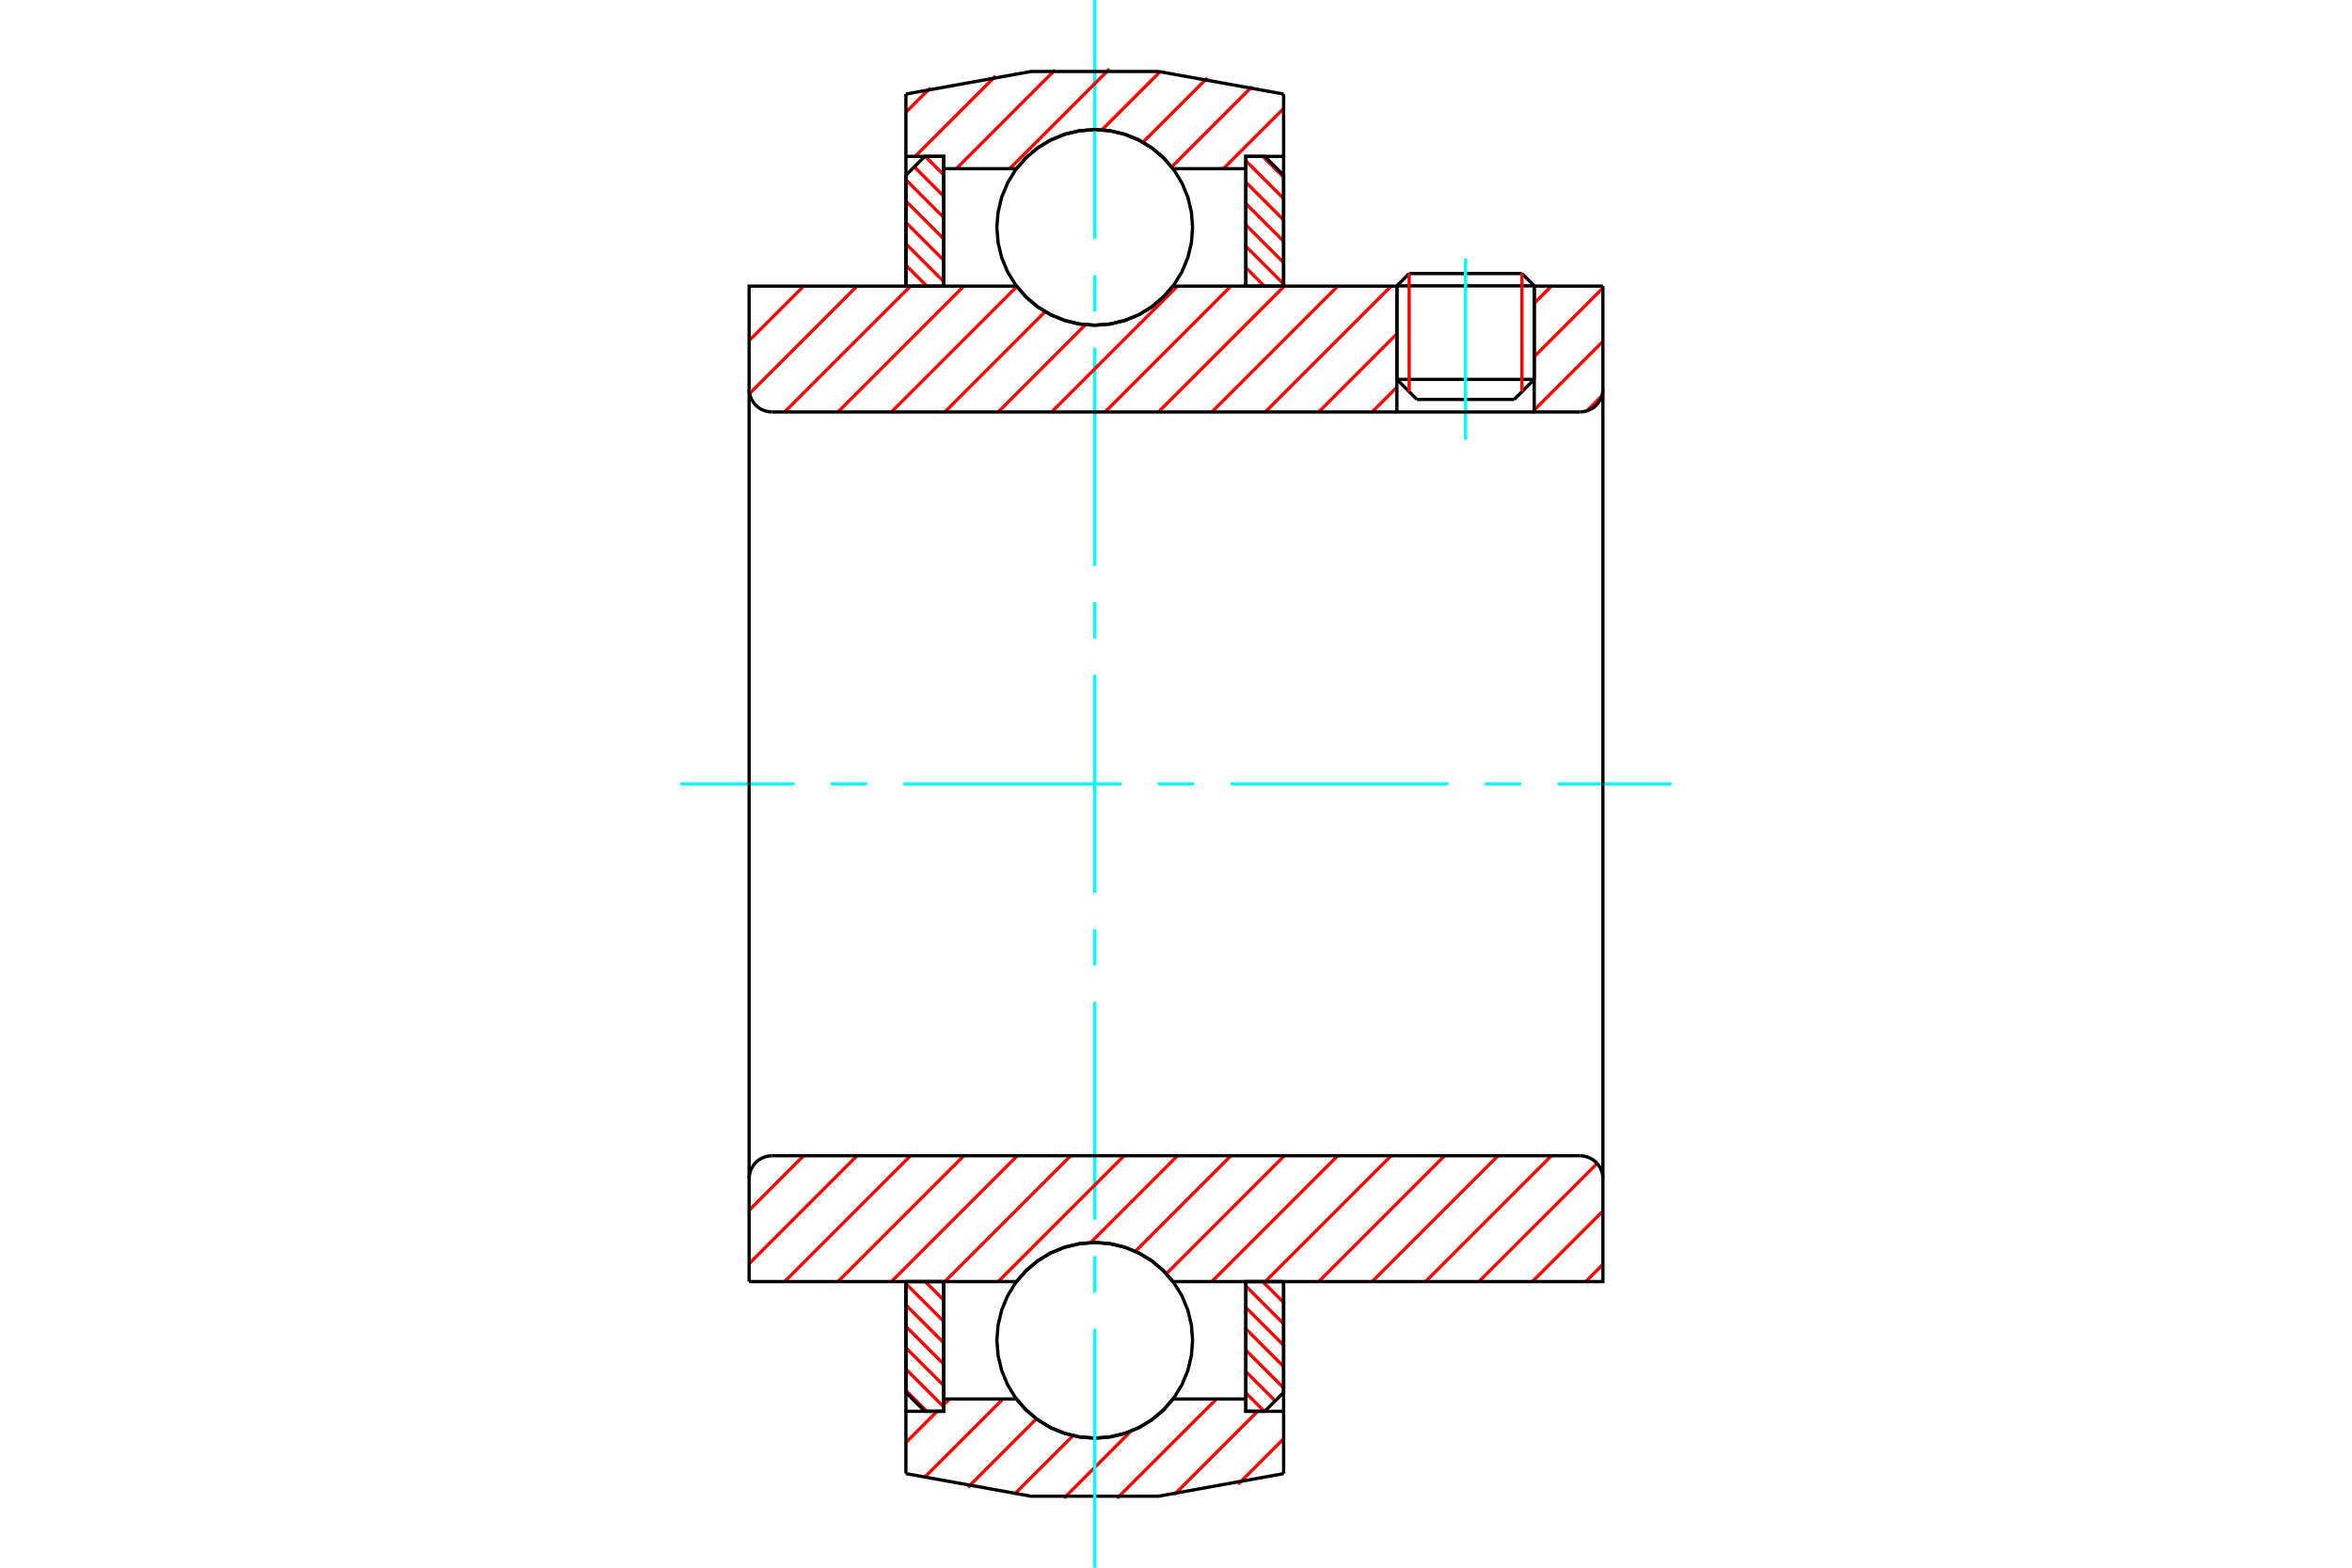 <?xml version="1.0" standalone="no"?>
<!DOCTYPE svg PUBLIC "-//W3C//DTD SVG 1.1//EN"
	"http://www.w3.org/Graphics/SVG/1.1/DTD/svg11.dtd">
<svg xmlns="http://www.w3.org/2000/svg" height="100%" width="100%" viewBox="0 0 36000 24000">
	<rect x="-1800" y="-1200" width="39600" height="26400" style="fill:#FFF"/>
	<g style="fill:none; fill-rule:evenodd" transform="matrix(1 0 0 1 0 0)">
		<g style="fill:none; stroke:#000; stroke-width:50; shape-rendering:geometricPrecision">
			<line x1="23483" y1="4376" x2="21381" y2="4376"/>
			<line x1="21569" y1="4188" x2="23295" y2="4188"/>
			<line x1="21381" y1="5808" x2="23483" y2="5808"/>
			<line x1="23177" y1="6115" x2="21688" y2="6115"/>
			<line x1="21569" y1="4188" x2="21381" y2="4376"/>
			<line x1="23483" y1="4376" x2="23295" y2="4188"/>
			<line x1="23177" y1="6115" x2="23483" y2="5808"/>
			<line x1="21381" y1="5808" x2="21688" y2="6115"/>
			<line x1="21381" y1="4376" x2="21381" y2="5808"/>
			<line x1="23483" y1="5808" x2="23483" y2="4376"/>
		</g>
		<g style="fill:none; stroke:#0FF; stroke-width:50; shape-rendering:geometricPrecision">
			<line x1="22432" y1="6731" x2="22432" y2="3956"/>
		</g>
		<g style="fill:none; stroke:#F00; stroke-width:50; shape-rendering:geometricPrecision">
			<line x1="23295" y1="4188" x2="23295" y2="5996"/>
			<line x1="21569" y1="5996" x2="21569" y2="4188"/>
			<line x1="13866" y1="21287" x2="14185" y2="21606"/>
			<line x1="13866" y1="20960" x2="14444" y2="21538"/>
			<line x1="13866" y1="20633" x2="14444" y2="21211"/>
			<line x1="13866" y1="20306" x2="14444" y2="20884"/>
			<line x1="13866" y1="19979" x2="14444" y2="20557"/>
			<line x1="13866" y1="19652" x2="14444" y2="20230"/>
			<line x1="14161" y1="19620" x2="14444" y2="19903"/>
		</g>
		<g style="fill:none; stroke:#000; stroke-width:50; shape-rendering:geometricPrecision">
			<polyline points="13866,19620 13866,21317 14155,21606 14444,21606 14444,19620 13866,19620"/>
		</g>
		<g style="fill:none; stroke:#0FF; stroke-width:50; shape-rendering:geometricPrecision">
			<line x1="10415" y1="12000" x2="12160" y2="12000"/>
			<line x1="12716" y1="12000" x2="13272" y2="12000"/>
			<line x1="13828" y1="12000" x2="17166" y2="12000"/>
			<line x1="17722" y1="12000" x2="18278" y2="12000"/>
			<line x1="18834" y1="12000" x2="22172" y2="12000"/>
			<line x1="22728" y1="12000" x2="23284" y2="12000"/>
			<line x1="23840" y1="12000" x2="25585" y2="12000"/>
		</g>
		<g style="fill:none; stroke:#F00; stroke-width:50; shape-rendering:geometricPrecision">
			<line x1="13866" y1="4060" x2="14185" y2="4380"/>
			<line x1="13866" y1="3733" x2="14444" y2="4311"/>
			<line x1="13866" y1="3406" x2="14444" y2="3984"/>
			<line x1="13866" y1="3079" x2="14444" y2="3657"/>
			<line x1="13866" y1="2752" x2="14444" y2="3330"/>
			<line x1="13995" y1="2554" x2="14444" y2="3003"/>
			<line x1="14161" y1="2394" x2="14444" y2="2676"/>
		</g>
		<g style="fill:none; stroke:#000; stroke-width:50; shape-rendering:geometricPrecision">
			<polyline points="14444,4380 14444,2394 14155,2394 13866,2683 13866,4380 14444,4380"/>
		</g>
		<g style="fill:none; stroke:#F00; stroke-width:50; shape-rendering:geometricPrecision">
			<line x1="19327" y1="19620" x2="19647" y2="19940"/>
			<line x1="19069" y1="19689" x2="19647" y2="20267"/>
			<line x1="19069" y1="20016" x2="19647" y2="20594"/>
			<line x1="19069" y1="20343" x2="19647" y2="20921"/>
			<line x1="19069" y1="20670" x2="19647" y2="21248"/>
			<line x1="19069" y1="20997" x2="19518" y2="21446"/>
			<line x1="19069" y1="21324" x2="19351" y2="21606"/>
		</g>
		<g style="fill:none; stroke:#000; stroke-width:50; shape-rendering:geometricPrecision">
			<polyline points="19647,19620 19647,21317 19358,21606 19069,21606 19069,19620 19647,19620"/>
		</g>
		<g style="fill:none; stroke:#F00; stroke-width:50; shape-rendering:geometricPrecision">
			<line x1="19327" y1="2394" x2="19647" y2="2713"/>
			<line x1="19069" y1="2462" x2="19647" y2="3040"/>
			<line x1="19069" y1="2789" x2="19647" y2="3367"/>
			<line x1="19069" y1="3116" x2="19647" y2="3694"/>
			<line x1="19069" y1="3443" x2="19647" y2="4021"/>
			<line x1="19069" y1="3770" x2="19647" y2="4348"/>
			<line x1="19069" y1="4097" x2="19351" y2="4380"/>
		</g>
		<g style="fill:none; stroke:#000; stroke-width:50; shape-rendering:geometricPrecision">
			<polyline points="19069,4380 19069,2394 19358,2394 19647,2683 19647,4380 19069,4380"/>
			<polyline points="18254,3481 18236,3247 18181,3018 18091,2801 17968,2600 17815,2422 17637,2269 17436,2146 17219,2056 16991,2002 16756,1983 16522,2002 16293,2056 16076,2146 15876,2269 15697,2422 15544,2600 15422,2801 15332,3018 15277,3247 15258,3481 15277,3715 15332,3944 15422,4161 15544,4361 15697,4540 15876,4693 16076,4815 16293,4905 16522,4960 16756,4979 16991,4960 17219,4905 17436,4815 17637,4693 17815,4540 17968,4361 18091,4161 18181,3944 18236,3715 18254,3481"/>
			<polyline points="18254,20519 18236,20285 18181,20056 18091,19839 17968,19639 17815,19460 17637,19307 17436,19185 17219,19095 16991,19040 16756,19021 16522,19040 16293,19095 16076,19185 15876,19307 15697,19460 15544,19639 15422,19839 15332,20056 15277,20285 15258,20519 15277,20753 15332,20982 15422,21199 15544,21400 15697,21578 15876,21731 16076,21854 16293,21944 16522,21998 16756,22017 16991,21998 17219,21944 17436,21854 17637,21731 17815,21578 17968,21400 18091,21199 18181,20982 18236,20753 18254,20519"/>
		</g>
		<g style="fill:none; stroke:#F00; stroke-width:50; shape-rendering:geometricPrecision">
			<line x1="19647" y1="22026" x2="18952" y2="22721"/>
			<line x1="19249" y1="21606" x2="17975" y2="22880"/>
			<line x1="18620" y1="21418" x2="17098" y2="22939"/>
			<line x1="17310" y1="21910" x2="16287" y2="22934"/>
			<line x1="16424" y1="21979" x2="15528" y2="22874"/>
			<line x1="15864" y1="21721" x2="14815" y2="22770"/>
			<line x1="15350" y1="21418" x2="14141" y2="22627"/>
			<line x1="14532" y1="21418" x2="14444" y2="21506"/>
			<line x1="14344" y1="21606" x2="13866" y2="22084"/>
		</g>
		<g style="fill:none; stroke:#000; stroke-width:50; shape-rendering:geometricPrecision">
			<polyline points="19647,19620 19647,21606 19647,22560"/>
			<polyline points="13866,22560 15782,22906 17730,22906 19647,22560"/>
			<polyline points="13866,22560 13866,21606 14444,21606 14444,21418 14444,19620"/>
			<polyline points="14444,21418 15558,21418 15711,21592 15888,21740 16086,21859 16301,21946 16526,21999 16756,22017 16987,21999 17212,21946 17426,21859 17624,21740 17802,21592 17954,21418 19069,21418 19069,19620"/>
			<polyline points="19069,21418 19069,21606 19647,21606"/>
			<line x1="13866" y1="21606" x2="13866" y2="19620"/>
		</g>
		<g style="fill:none; stroke:#0FF; stroke-width:50; shape-rendering:geometricPrecision">
			<line x1="16756" y1="24000" x2="16756" y2="20343"/>
			<line x1="16756" y1="19787" x2="16756" y2="19231"/>
			<line x1="16756" y1="18674" x2="16756" y2="15337"/>
			<line x1="16756" y1="14781" x2="16756" y2="14225"/>
			<line x1="16756" y1="13669" x2="16756" y2="10331"/>
			<line x1="16756" y1="9775" x2="16756" y2="9219"/>
			<line x1="16756" y1="8663" x2="16756" y2="5326"/>
			<line x1="16756" y1="4769" x2="16756" y2="4213"/>
			<line x1="16756" y1="3657" x2="16756" y2="0"/>
		</g>
		<g style="fill:none; stroke:#F00; stroke-width:50; shape-rendering:geometricPrecision">
			<line x1="19647" y1="1661" x2="18725" y2="2582"/>
			<line x1="19166" y1="1324" x2="17934" y2="2556"/>
			<line x1="18480" y1="1192" x2="17494" y2="2178"/>
			<line x1="17755" y1="1100" x2="16867" y2="1988"/>
			<line x1="16982" y1="1055" x2="15455" y2="2582"/>
			<line x1="16149" y1="1070" x2="14638" y2="2582"/>
			<line x1="15240" y1="1162" x2="14008" y2="2394"/>
			<line x1="14239" y1="1346" x2="13866" y2="1719"/>
		</g>
		<g style="fill:none; stroke:#000; stroke-width:50; shape-rendering:geometricPrecision">
			<polyline points="13866,4380 13866,2394 13866,1440"/>
			<polyline points="19647,1440 17730,1094 15782,1094 13866,1440"/>
			<polyline points="19647,1440 19647,2394 19069,2394 19069,2582 19069,4380"/>
			<polyline points="19069,2582 17954,2582 17802,2408 17624,2260 17426,2141 17212,2054 16987,2001 16756,1983 16526,2001 16301,2054 16086,2141 15888,2260 15711,2408 15558,2582 14444,2582 14444,4380"/>
			<polyline points="14444,2582 14444,2394 13866,2394"/>
			<line x1="19647" y1="2394" x2="19647" y2="4380"/>
		</g>
		<g style="fill:none; stroke:#F00; stroke-width:50; shape-rendering:geometricPrecision">
			<line x1="24534" y1="19358" x2="24272" y2="19620"/>
			<line x1="24534" y1="18541" x2="23455" y2="19620"/>
			<line x1="24446" y1="17812" x2="22637" y2="19620"/>
			<line x1="23747" y1="17693" x2="21820" y2="19620"/>
			<line x1="22929" y1="17693" x2="21002" y2="19620"/>
			<line x1="22112" y1="17693" x2="20185" y2="19620"/>
			<line x1="21294" y1="17693" x2="19367" y2="19620"/>
			<line x1="20476" y1="17693" x2="18549" y2="19620"/>
			<line x1="19659" y1="17693" x2="17853" y2="19500"/>
			<line x1="18841" y1="17693" x2="17378" y2="19157"/>
			<line x1="18024" y1="17693" x2="16694" y2="19023"/>
			<line x1="17206" y1="17693" x2="15279" y2="19620"/>
			<line x1="16389" y1="17693" x2="14462" y2="19620"/>
			<line x1="15571" y1="17693" x2="13644" y2="19620"/>
			<line x1="14753" y1="17693" x2="12826" y2="19620"/>
			<line x1="13936" y1="17693" x2="12009" y2="19620"/>
			<line x1="13118" y1="17693" x2="11466" y2="19346"/>
			<line x1="12301" y1="17693" x2="11466" y2="18529"/>
		</g>
		<g style="fill:none; stroke:#000; stroke-width:50; shape-rendering:geometricPrecision">
			<line x1="11466" y1="12000" x2="11466" y2="19620"/>
			<polyline points="11816,17693 11761,17698 11708,17711 11657,17732 11610,17760 11568,17796 11533,17838 11504,17885 11483,17936 11470,17989 11466,18044"/>
			<line x1="11816" y1="17693" x2="24184" y2="17693"/>
			<polyline points="24534,18044 24530,17989 24517,17936 24496,17885 24467,17838 24432,17796 24390,17760 24343,17732 24292,17711 24239,17698 24184,17693"/>
			<polyline points="24534,18044 24534,19620 23956,19620 17954,19620 17802,19447 17624,19299 17426,19179 17212,19092 16987,19039 16756,19021 16526,19039 16301,19092 16086,19179 15888,19299 15711,19447 15558,19620 12044,19620 11466,19620"/>
			<line x1="24534" y1="12000" x2="24534" y2="18044"/>
		</g>
		<g style="fill:none; stroke:#F00; stroke-width:50; shape-rendering:geometricPrecision">
			<line x1="24518" y1="6061" x2="24288" y2="6291"/>
			<line x1="24534" y1="5227" x2="23483" y2="6278"/>
			<line x1="24534" y1="4409" x2="23483" y2="5461"/>
			<line x1="23747" y1="4380" x2="23483" y2="4643"/>
			<line x1="21381" y1="5928" x2="21002" y2="6307"/>
			<line x1="21381" y1="5110" x2="20185" y2="6307"/>
			<line x1="21294" y1="4380" x2="19367" y2="6307"/>
			<line x1="20476" y1="4380" x2="18549" y2="6307"/>
			<line x1="19659" y1="4380" x2="17732" y2="6307"/>
			<line x1="18841" y1="4380" x2="16914" y2="6307"/>
			<line x1="18024" y1="4380" x2="16097" y2="6307"/>
			<line x1="16614" y1="4971" x2="15279" y2="6307"/>
			<line x1="15997" y1="4771" x2="14462" y2="6307"/>
			<line x1="15564" y1="4387" x2="13644" y2="6307"/>
			<line x1="14753" y1="4380" x2="12826" y2="6307"/>
			<line x1="13936" y1="4380" x2="12009" y2="6307"/>
			<line x1="13118" y1="4380" x2="11473" y2="6025"/>
			<line x1="12301" y1="4380" x2="11466" y2="5215"/>
			<line x1="11483" y1="4380" x2="11466" y2="4397"/>
		</g>
		<g style="fill:none; stroke:#000; stroke-width:50; shape-rendering:geometricPrecision">
			<line x1="24534" y1="12000" x2="24534" y2="4380"/>
			<polyline points="24184,6307 24239,6302 24292,6289 24343,6268 24390,6240 24432,6204 24467,6162 24496,6115 24517,6064 24530,6011 24534,5956"/>
			<polyline points="24184,6307 23483,6307 23483,4380"/>
			<polyline points="23483,6307 21381,6307 21381,4380"/>
			<line x1="21381" y1="6307" x2="11816" y2="6307"/>
			<polyline points="11466,5956 11470,6011 11483,6064 11504,6115 11533,6162 11568,6204 11610,6240 11657,6268 11708,6289 11761,6302 11816,6307"/>
			<polyline points="11466,5956 11466,4380 12044,4380 15558,4380 15711,4553 15888,4701 16086,4821 16301,4908 16526,4961 16756,4979 16987,4961 17212,4908 17426,4821 17624,4701 17802,4553 17954,4380 21381,4380"/>
			<line x1="23483" y1="4380" x2="24534" y2="4380"/>
			<line x1="11466" y1="12000" x2="11466" y2="5956"/>
		</g>
	</g>
</svg>
